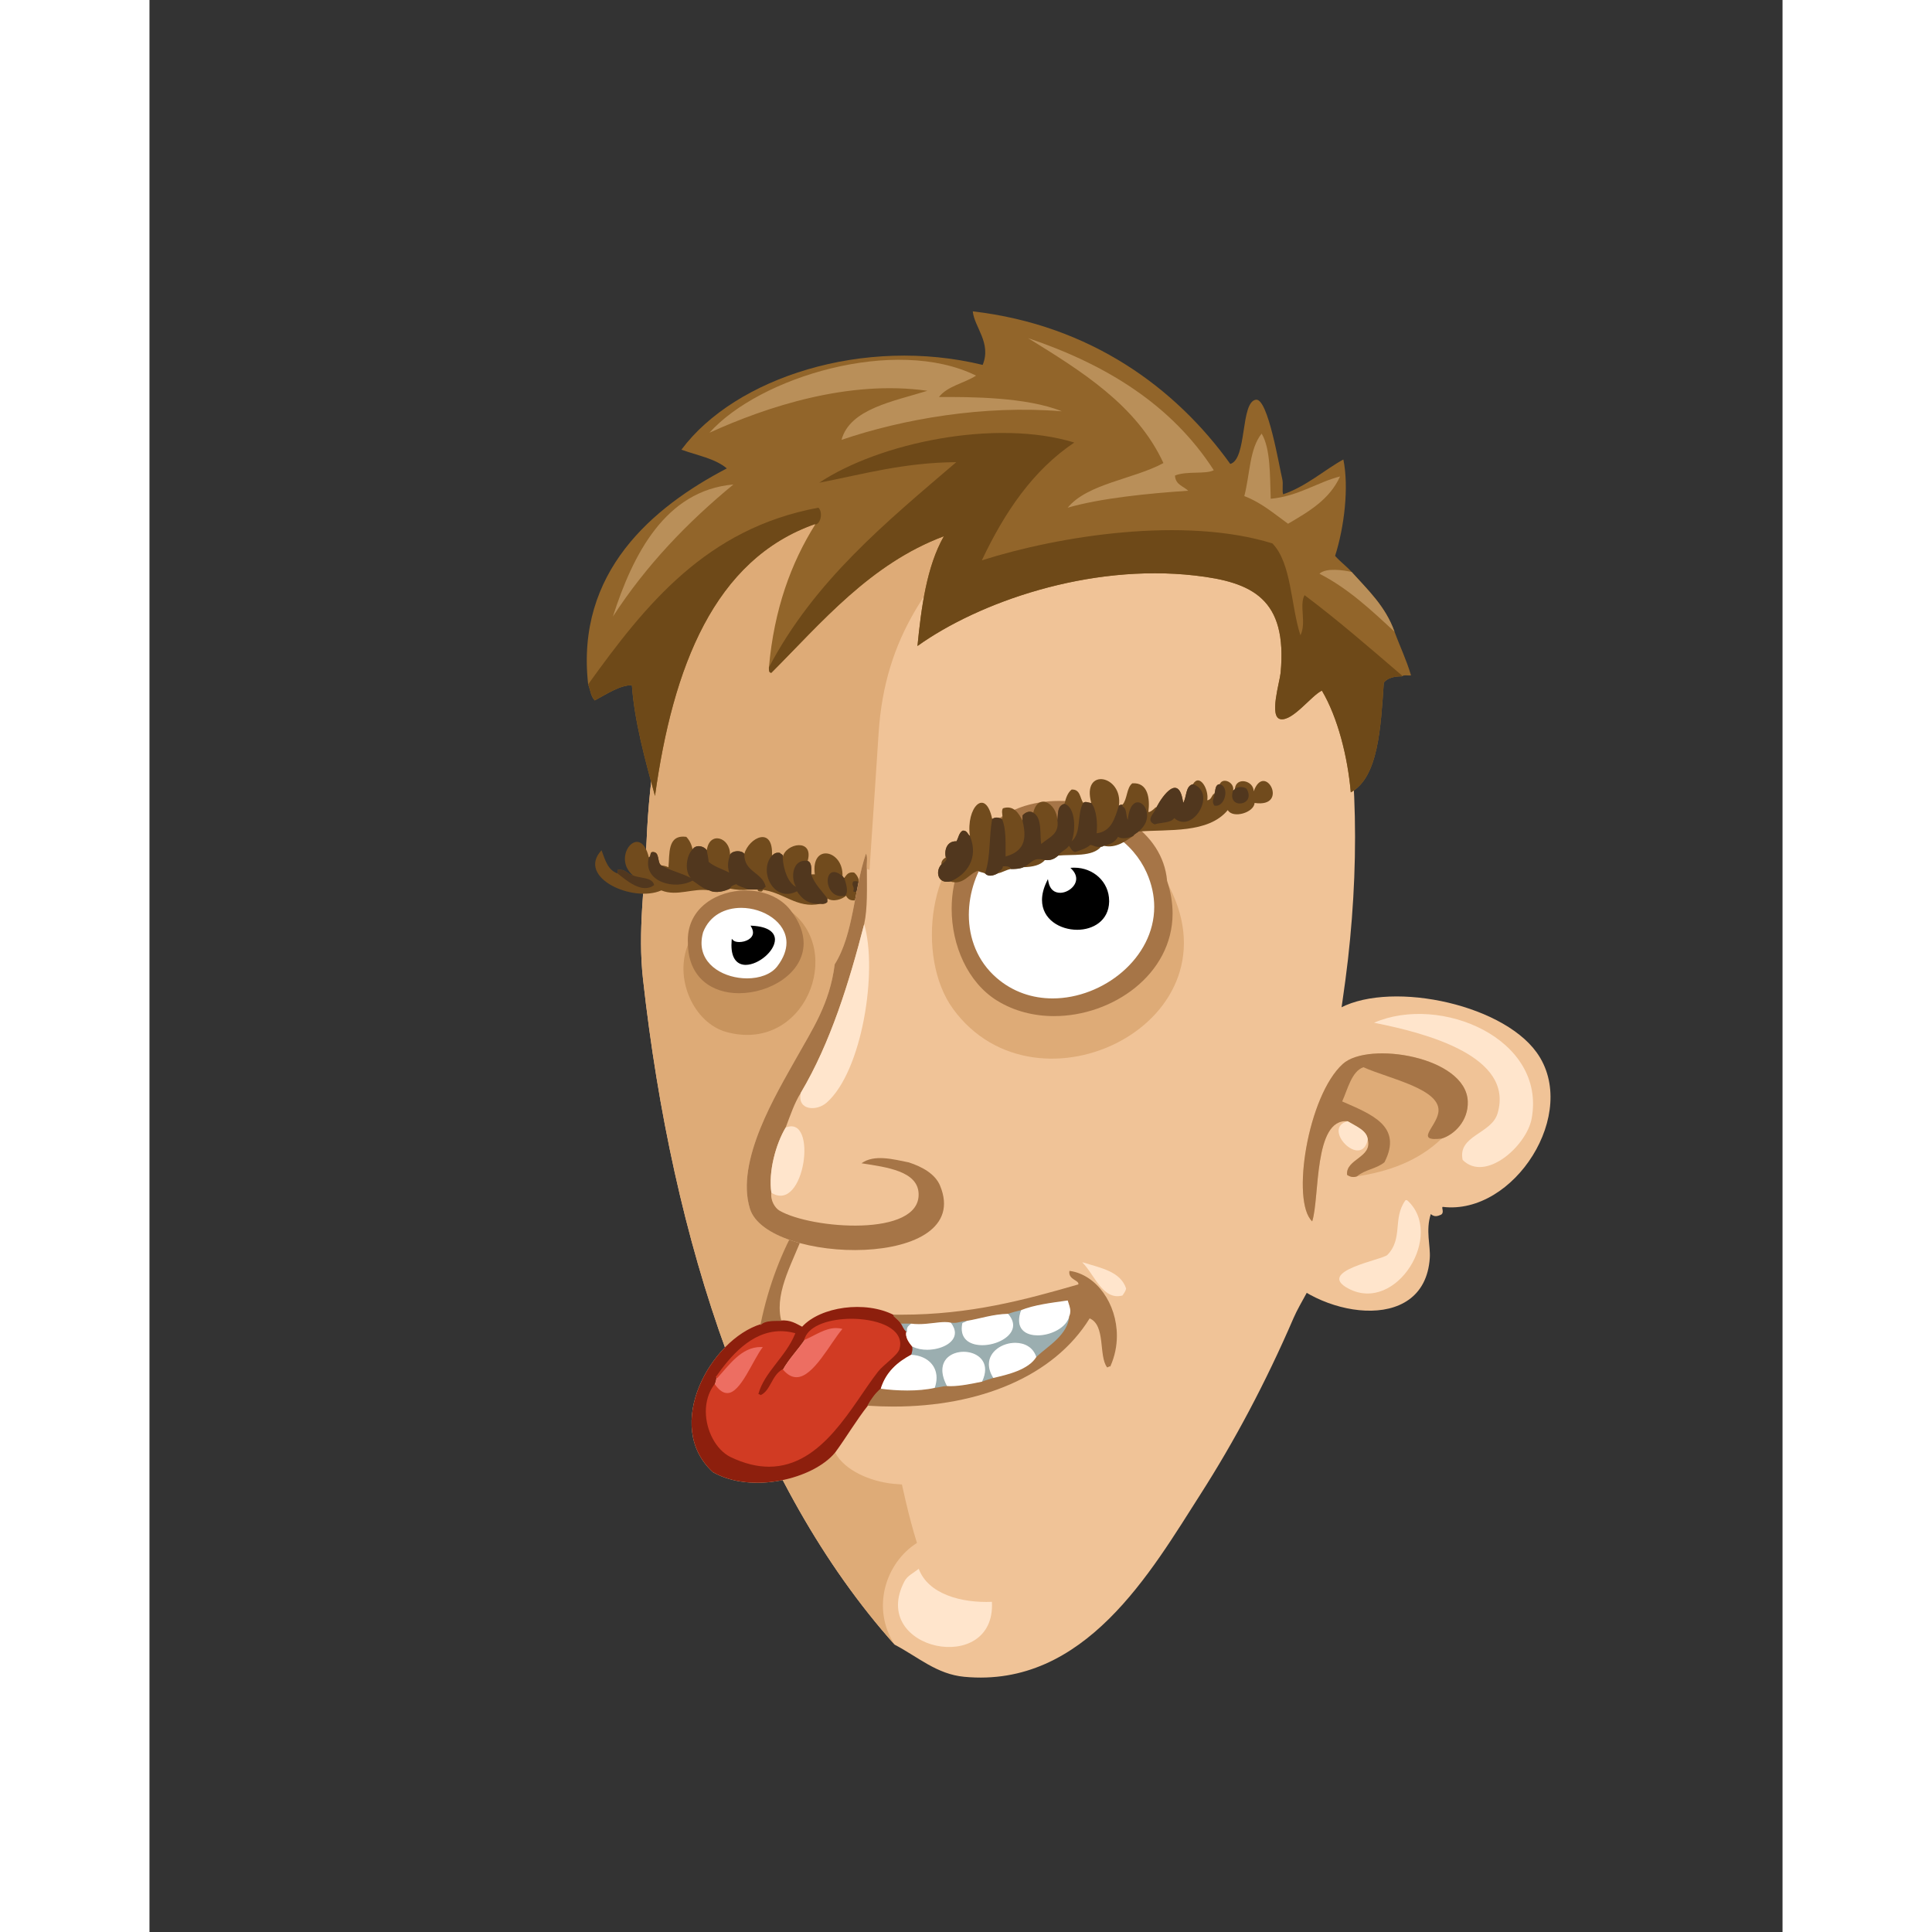 <svg xmlns="http://www.w3.org/2000/svg" width="433px" height="433px" viewBox="0 0 439.20 519.60"><rect x="0" y="0" width="439.20" height="519.60" fill="#333333" stroke="none"/><g transform="translate(24 24)"><g id="head"><g fill="" id="head" transform="translate(96, 89)"><g id="m04" transform="translate(12, 1)">                    <path d="M87.128,336.966 C119.566,340.039 137.344,308.695 150.729,287.766 C159.727,273.696 168.116,258.035 175.689,240.486 C177.559,236.153 180.952,231.597 181.929,227.287 C184.42,216.301 183.894,202.914 184.569,191.047 C185.531,174.133 188.668,158.657 190.329,144.006 C193.652,114.713 192.832,84.998 186.249,58.82 C178.43,27.723 157.642,10.028 126.969,2.909 C87.387,-6.011 54.737,8.43 35.289,26.665 C12.739,47.809 3.26,74.829 1.689,112.33 C1.195,124.123 -0.694,136.47 0.729,149.285 C8.64,220.539 30.009,285.294 68.41,328.326 C74.748,331.64 79.699,336.262 87.128,336.966 Z" id="Shape" fill="#F0C397"/>                    <path d="M126.968,2.909 C113.379,6.246 101.761,16.509 92.889,26.184 C78.375,42.015 65.761,56.556 64.089,83.295 C61.683,121.759 58.074,158.558 60.729,206.164 C61.736,224.219 59.877,240.905 63.609,254.644 C67.306,268.257 69.973,286.82 74.41,300.964 C66.022,306.256 62.01,318.484 68.41,328.323 C30.01,285.292 8.64,220.537 0.729,149.282 C-0.694,136.468 1.195,124.12 1.689,112.327 C3.259,74.826 12.739,47.806 35.289,26.662 C54.735,8.431 87.386,-6.011 126.968,2.909 Z" id="Shape" fill="#DEAB77"/>                    <path d="M74.889,307.926 C77.433,314.762 86.379,317.142 94.569,316.806 C95.677,336.964 61.312,329.888 71.048,311.286 C71.836,309.781 73.359,309.136 74.889,307.926 Z" id="Shape" fill="#FFE5CC"/>                </g>                </g></g><g id="ears"><g fill="" id="ears" transform="translate(272, 238)"><g id="m01" transform="translate(4, 5)">                    <path d="M73.048,16.013 C63.28,2.513 32.162,-3.518 19.046,4.768 C11.36,9.622 5.39,24.384 3.625,36.262 C1.726,49.04 -3.273,63.184 3.32,73.981 C13.232,86.952 42.893,92.55 44.332,71.358 C44.561,67.992 43.168,63.965 44.603,59.52 C45.616,60.393 46.448,60.066 47.333,59.7 C48.351,59.11 47.382,57.78 47.809,57.581 C66.981,59.928 84.78,32.229 73.048,16.013 Z" id="Shape" fill="#F0C397"/>                    <path d="M20.95,19.132 C11.487,27.681 6.997,56.169 12.706,61.476 C14.76,55.236 13.023,33.666 22.237,34.551 C24.543,35.945 27.445,37.048 27.651,39.464 C28.977,44.338 21.672,44.692 22.09,48.971 C22.96,49.582 23.869,49.695 24.743,49.378 C33.354,48.066 41.233,45.25 47.54,39.209 C50.923,38.17 54.759,34.431 54.547,29.185 C54.063,17.178 27.809,12.937 20.95,19.132 Z" id="Shape" fill="#DEAB77"/>                    <path d="M22.237,34.551 C13.023,33.666 14.759,55.236 12.706,61.476 C6.997,56.169 11.487,27.681 20.95,19.132 C27.808,12.937 54.063,17.178 54.548,29.185 C54.76,34.431 50.924,38.17 47.541,39.209 C40.178,40.084 45.93,36.242 46.623,32.292 C47.744,25.901 33.392,23.141 26.482,20.022 C23.303,21.111 22.212,26.078 20.772,29.224 C28.646,32.685 37.136,35.846 32.144,45.58 C29.945,47.394 26.922,47.52 24.744,49.377 C23.87,49.693 22.961,49.581 22.091,48.97 C21.673,44.691 28.978,44.337 27.652,39.463 C27.445,37.048 24.543,35.944 22.237,34.551 Z" id="Shape" fill="#A67547"/>                    <g id="Group" transform="translate(19, 5)" fill="#FFE5CC">                        <path d="M34.174,39.958 C32.755,33.368 41.921,32.983 43.56,27.453 C48.118,12.08 24.43,5.839 10.335,3.058 C28.217,-4.7 56.689,7.336 52.731,28.836 C51.383,36.152 40.294,46.099 34.174,39.958 Z" id="Shape"/>                        <path d="M3.237,29.551 C5.543,30.945 8.445,32.048 8.651,34.464 C6.989,42.608 -3.959,31.427 3.237,29.551 Z" id="Shape"/>                        <path d="M18.732,50.884 C18.815,50.664 19.071,50.804 19.264,50.814 C29.442,59.959 16.402,81.391 3.466,74.562 C-5.491,69.835 12.669,66.833 13.955,65.484 C18.202,61.028 15.302,55.767 18.732,50.884 Z" id="Shape"/>                    </g>                </g>            </g></g><g id="mouth"><g fill="" id="mouth" transform="translate(97, 271)"><g id="m19" transform="translate(24, 25)">                    <path d="M116.69,28.413 C117.044,27.807 117.538,27.341 117.649,26.493 C116.088,21.894 110.797,21.024 106.129,19.533 C105.727,19.135 105.938,18.124 105.889,17.373 C81.647,13.712 63.685,-0.195 34.369,0.573 C32.62,2.984 30.988,5.511 29.808,8.493 C25.22,16.546 21.637,25.601 19.488,36.093 C5.927,40.219 -7.027,63.488 6.529,75.934 C16.94,81.847 33.531,77.802 39.409,70.654 C41.937,75.521 49.023,78.459 55.009,79.053 C80.317,81.571 106.729,66.766 112.61,47.614 C112.917,47.6 112.942,47.306 113.329,47.374 C113.552,47.792 113.321,48.662 114.05,48.574 C117.905,45.379 119.777,35.192 116.931,28.414 C116.851,28.413 116.771,28.413 116.69,28.413 Z" id="Shape" fill="#F0C397"/>                    <path d="M102.53,33.934 C101.137,40.309 85.573,42.352 89.329,32.253 C92.977,30.781 97.565,30.249 102.05,29.613 C102.401,30.947 103.183,32.286 102.53,33.934 Z" id="Shape" fill="#FFFFFF"/>                    <path d="M55.25,33.693 L55.25,33.933 C55.919,34.543 56.62,35.122 57.17,35.853 C57.657,36.566 57.913,37.51 58.61,38.013 C58.068,39.646 59.432,41.312 60.29,42.332 C60.395,43.157 60.195,43.678 60.05,44.252 C56.171,46.293 52.999,49.041 51.65,53.612 C50.291,54.811 49.199,56.28 48.291,57.932 C45.104,61.945 42.457,66.498 39.411,70.652 C33.533,77.8 16.942,81.845 6.531,75.932 C-7.025,63.486 5.929,40.217 19.49,36.091 C20.586,35.106 22.671,35.112 24.771,35.131 C27.431,34.95 28.891,35.971 30.531,36.812 C35.447,31.43 47.499,29.678 55.25,33.693 Z M31.489,39.934 C29.534,42.939 27.004,45.368 25.25,48.574 C22.479,50.123 22.329,54.294 19.25,55.534 C19.224,55.081 18.456,55.367 18.53,54.814 C20.218,48.819 25.908,44.754 28.37,38.734 C18.563,36.216 11.799,44.381 7.489,50.494 C7.469,51.353 7.116,51.881 7.01,52.654 C2.518,58.845 5.704,68.782 11.33,71.614 C32.393,81.764 42.243,59.704 50.69,48.814 C52.189,46.88 55.987,44.327 56.45,42.814 C59.284,33.542 34.323,32.275 31.489,39.934 Z" id="Shape" fill="#8D1F0D"/>                    <path d="M85.97,33.213 C93.111,41.261 71.259,46.665 73.489,35.854 C73.774,35.498 74.396,35.48 74.69,35.133 C78.477,34.521 81.672,33.316 85.97,33.213 Z" id="Shape" fill="#FFFFFF"/>                    <path d="M70.61,35.613 C75.114,41.525 65.101,44.75 60.29,42.333 C59.433,41.312 58.068,39.646 58.61,38.014 C58.456,36.74 59.213,36.376 59.809,35.854 C63.907,36.445 67.967,34.935 70.61,35.613 Z" id="Shape" fill="#FFFFFF"/>                    <path d="M25.25,48.573 C27.004,45.367 29.534,42.938 31.489,39.933 C34.372,38.734 37.938,35.933 41.809,37.292 C37.809,41.511 31.595,55.955 25.25,48.573 Z" id="Shape" fill="#ED6E62"/>                    <path d="M7.009,52.653 C7.115,51.88 7.469,51.352 7.488,50.493 C10.792,46.927 14.424,41.362 20.449,42.093 C17.03,45.801 12.776,60.455 7.009,52.653 Z" id="Shape" fill="#ED6E62"/>                    <path d="M69.41,52.894 C62.736,40.382 84.388,40.581 79.01,51.694 C76.153,52.289 72.286,53.111 69.41,52.894 Z" id="Shape" fill="#FFFFFF"/>                    <path d="M60.049,44.253 C64.721,44.523 68.172,48.093 66.289,53.373 C61.875,54.358 56.332,54.23 51.648,53.613 C52.999,49.042 56.17,46.294 60.049,44.253 Z" id="Shape" fill="#FFFFFF"/>                    <path d="M93.649,44.974 C91.51,48.529 85.874,49.818 81.889,50.734 C76.262,41.895 91.222,37.153 93.649,44.974 Z" id="Shape" fill="#FFFFFF"/>                    <path d="M43.787,34.678 C38.201,34.694 32.607,36.286 31.253,39.847 L31.055,40.381 L31.585,40.165 C33.963,39.162 36.731,37.169 39.662,37.176 C40.221,37.176 40.787,37.248 41.364,37.413 C38.144,41.104 33.544,50.464 28.982,50.388 C27.841,50.386 26.666,49.835 25.438,48.41 L25.304,48.254 L25.126,48.353 C22.291,50.001 22.073,53.97 19.376,55.208 C19.244,55.053 19.042,54.997 18.942,54.975 C18.74,54.901 18.776,54.933 18.772,54.885 C18.772,54.882 18.772,54.87 18.776,54.85 C20.408,48.996 26.089,44.931 28.598,38.827 L28.706,38.564 L28.43,38.492 C27.158,38.161 25.934,38.013 24.763,38.013 C16.713,38.025 11.051,45.013 7.283,50.35 L7.671,50.663 C10.791,47.273 14.16,42.258 19.381,42.276 C19.569,42.276 19.759,42.283 19.951,42.297 C17.267,45.701 14,54.766 10.367,54.657 C9.42,54.659 8.371,54.074 7.208,52.505 L7.005,52.233 L6.807,52.507 C5.286,54.595 4.629,57.098 4.629,59.606 C4.636,64.709 7.33,69.871 11.215,71.836 C15.018,73.668 18.471,74.465 21.625,74.465 C36.094,74.433 43.971,57.847 50.887,48.967 C52.341,47.062 56.125,44.584 56.688,42.885 C56.845,42.364 56.921,41.866 56.918,41.392 C56.849,36.823 50.226,34.696 43.787,34.678 Z" id="Shape" fill="#D13B23"/>                    <path d="M59.89,35.945 L60.139,35.729 L59.809,35.729 C58.93,35.726 58.047,35.726 57.169,35.729 L56.932,35.729 L57.066,35.922 C57.541,36.607 57.792,37.57 58.537,38.112 L58.776,38.287 L58.732,37.994 C58.716,37.886 58.714,37.784 58.711,37.69 C58.714,36.741 59.323,36.443 59.89,35.945 Z" id="Shape" fill="#9BAEB0"/>                    <path d="M93.878,39.143 C91.132,39.131 88.87,37.941 88.868,35.089 C88.868,34.295 89.044,33.366 89.446,32.296 L89.524,32.08 L89.301,32.132 C88.119,32.394 86.985,32.706 85.924,33.095 L85.752,33.158 L85.873,33.298 C86.869,34.416 87.279,35.473 87.279,36.429 C87.269,39.519 82.862,41.78 78.983,41.783 C76.006,41.772 73.455,40.491 73.45,37.325 C73.45,36.881 73.501,36.401 73.609,35.878 C73.804,35.627 74.424,35.608 74.784,35.213 L74.967,34.997 L74.683,35.009 C73.404,35.065 72.589,35.537 71.329,35.535 C71.109,35.535 70.876,35.52 70.625,35.488 L70.334,35.454 L70.51,35.689 C71.29,36.713 71.619,37.647 71.619,38.469 C71.612,41.24 67.798,43.01 64.154,43.013 C62.764,43.015 61.417,42.758 60.343,42.221 L60.14,42.118 L60.162,42.346 C60.181,42.501 60.19,42.645 60.19,42.782 C60.19,43.34 60.044,43.752 59.926,44.222 L59.889,44.368 L60.039,44.378 C63.774,44.598 66.684,46.928 66.684,50.553 C66.684,51.407 66.524,52.338 66.17,53.332 L66.105,53.515 L66.299,53.498 C67.408,53.385 68.282,53.062 69.412,53.019 L69.611,53.01 L69.516,52.834 C68.615,51.147 68.238,49.702 68.238,48.491 C68.245,45.17 71.075,43.559 73.967,43.553 C76.876,43.558 79.741,45.196 79.745,48.362 C79.748,49.309 79.491,50.402 78.893,51.639 L78.745,51.945 L79.056,51.808 C79.931,51.423 80.973,51.19 81.928,50.852 L82.075,50.798 L81.99,50.666 C81.119,49.299 80.751,48.042 80.751,46.918 C80.758,43.412 84.378,41.14 87.838,41.14 C90.328,41.142 92.686,42.307 93.526,45.01 L93.583,45.2 L93.731,45.065 C97.085,41.978 102.149,39.224 102.651,33.946 L102.405,33.906 C101.735,37.03 97.456,39.146 93.878,39.143 Z" id="Shape" fill="#9BAEB0"/>                    <path d="M106.13,19.533 C110.798,21.024 116.089,21.894 117.65,26.493 C117.539,27.341 117.045,27.806 116.691,28.413 C111.355,29.868 109.056,22.591 105.89,19.533 L106.13,19.533 Z" id="Shape" fill="#FFE5CC"/>                    <path d="M102.548,21.81 L102.425,21.791 L102.405,21.911 C102.385,22.027 102.376,22.141 102.376,22.253 C102.421,24.152 104.917,24.342 104.827,25.321 C104.827,25.357 104.825,25.395 104.819,25.435 C90.376,29.594 75.774,33.58 57.188,33.58 C56.548,33.58 55.901,33.577 55.25,33.568 L55.124,33.565 L55.124,33.693 L55.124,33.932 L55.124,33.988 L55.164,34.025 C55.836,34.637 56.532,35.213 57.067,35.926 L57.104,35.977 L57.169,35.977 L59.809,35.977 C60.493,36.077 61.196,36.114 61.889,36.114 C64.492,36.114 66.97,35.555 68.951,35.557 C69.543,35.555 70.088,35.606 70.58,35.731 C70.853,35.766 71.1,35.783 71.329,35.783 C72.66,35.78 73.485,35.304 74.694,35.257 C78.511,34.64 81.698,33.439 85.972,33.336 C87.06,32.946 88.183,32.638 89.357,32.374 C92.97,30.917 97.507,30.381 101.959,29.752 C102.221,30.693 102.656,31.617 102.656,32.626 C102.656,33.027 102.588,33.442 102.414,33.888 C101.935,39.033 96.969,41.765 93.564,44.881 C91.455,48.395 85.847,49.701 81.86,50.61 C80.912,50.947 79.863,51.181 78.959,51.578 C76.445,52.095 73.119,52.803 70.413,52.803 C70.069,52.803 69.738,52.793 69.418,52.771 C68.23,52.819 67.347,53.141 66.277,53.249 C63.986,53.759 61.409,53.97 58.802,53.97 C56.371,53.97 53.917,53.787 51.663,53.491 L51.607,53.484 L51.565,53.521 C50.192,54.731 49.093,56.213 48.176,57.876 L48.083,58.045 L48.278,58.059 C50.567,58.21 52.836,58.287 55.076,58.288 C78.146,58.286 98.193,50.227 107.857,34.57 C112.207,36.431 110.232,44.577 112.507,47.689 L112.546,47.74 L112.614,47.738 C112.979,47.694 113.018,47.465 113.216,47.487 C113.241,47.487 113.267,47.49 113.302,47.497 L113.398,47.516 L113.443,47.425 C114.638,44.746 115.179,41.961 115.179,39.255 C115.181,30.652 109.726,22.835 102.548,21.81 Z" id="Shape" fill="#A67547"/>                    <path d="M30.894,7.942 C30.475,7.945 30.037,8.133 29.726,8.397 C25.104,16.495 21.517,25.563 19.366,36.067 L19.288,36.441 L19.572,36.184 C20.467,35.366 22.153,35.246 23.965,35.25 C24.23,35.25 24.498,35.253 24.767,35.255 L24.93,35.257 L24.891,35.101 C24.609,33.97 24.487,32.829 24.487,31.677 C24.483,24.056 29.943,15.995 31.848,8.762 C31.73,8.166 31.312,7.934 30.894,7.942 Z" id="Shape" fill="#A67547"/>                </g>                </g></g><g id="eyes"><g fill="" id="eyes" transform="translate(97, 179)"><g id="m12" transform="translate(22, 12)">                    <path d="M130.448,21.981 C128.692,1.727 96.619,-6.415 82.694,7.821 C66.519,13.744 62.991,42.413 73.094,56.301 C95.715,87.403 151.782,59.619 130.448,21.981 Z" id="Shape" fill="#DEAB77"/>                    <path d="M29.173,29.901 C21.799,20.499 1.372,24.244 2.054,38.541 C-2.17,48.027 3.378,60.125 12.133,62.541 C33.198,68.353 44.138,40.683 29.173,29.901 Z" id="Shape" fill="#C8945E"/>                    <path d="M98.528,5.181 C78.893,7.104 69.455,34.917 84.613,48.141 C102.885,64.085 136.072,43.487 125.407,19.581 C121.481,10.779 111.57,3.904 98.528,5.181 Z" id="Shape" fill="#FFFFFF"/>                    <path d="M5.654,35.661 C2.151,48.093 20.869,51.826 26.054,45.021 C36.587,31.197 10.949,21.955 5.654,35.661 Z" id="Shape" fill="#FFFFFF"/>                    <path d="M115.098,27.507 C115.098,27.425 115.096,27.355 115.096,27.286 C115.088,22.135 110.825,18.366 105.746,18.358 C105.576,18.358 105.405,18.363 105.233,18.371 L104.687,18.402 L105.068,18.795 C105.911,19.671 106.235,20.537 106.238,21.331 C106.233,23.37 103.968,25.111 101.907,25.116 C100.475,25.098 99.193,24.337 98.772,22.177 L98.629,21.43 L98.302,22.113 C97.429,23.928 97.042,25.581 97.042,27.051 C97.05,32.273 101.876,35.05 106.481,35.06 L106.52,35.06 C110.773,35.059 114.981,32.629 115.098,27.507 Z" id="Shape" fill="#000000"/>                    <path d="M17.364,44.5 L17.374,44.5 C20.809,44.459 25.169,40.834 25.22,37.709 C25.22,35.767 23.446,34.211 19.109,33.97 L18.656,33.942 L18.875,34.339 C19.188,34.905 19.315,35.396 19.315,35.818 C19.31,37.441 17.297,38.354 15.619,38.357 C14.885,38.362 14.258,38.171 13.994,37.887 L13.609,37.487 L13.566,38.038 C13.531,38.443 13.518,38.828 13.518,39.188 C13.518,41.075 13.925,42.401 14.627,43.264 C15.326,44.13 16.313,44.5 17.364,44.5 Z" id="Shape" fill="#000000"/>                    <path d="M17.312,24.481 C9.66,24.494 1.791,29.122 1.783,37.847 C1.786,38.078 1.794,38.315 1.804,38.552 C1.849,48.115 8.468,52.118 15.506,52.119 L15.572,52.119 C23.866,52.114 32.906,46.745 32.931,38.701 C32.931,35.956 31.863,32.927 29.37,29.747 C26.568,26.179 21.958,24.481 17.312,24.481 Z M28.315,38.544 C28.315,40.453 27.592,42.586 25.855,44.869 C24.204,47.042 21.056,48.13 17.705,48.127 C11.81,48.122 5.479,44.801 5.468,38.627 C5.468,37.726 5.604,36.759 5.893,35.729 C7.684,31.108 11.841,29.169 16.142,29.162 C22.176,29.172 28.302,33.033 28.315,38.544 Z" id="Shape" fill="#A67547"/>                    <path d="M84.961,54.113 C89.588,56.971 94.919,58.279 100.284,58.276 C116.01,58.276 132.147,47.075 132.16,30.66 C132.16,27.875 131.694,24.946 130.684,21.902 C129.515,8.514 115.242,0.404 101.621,0.404 C94.439,0.404 87.408,2.66 82.538,7.622 C75.839,12.736 72.742,21.051 72.742,29.403 C72.745,39.271 77.058,49.229 84.961,54.113 Z M77.363,31.047 C77.363,19.011 85.803,6.671 98.55,5.43 C99.596,5.326 100.623,5.277 101.625,5.277 C113.034,5.277 121.606,11.68 125.18,19.683 C126.588,22.844 127.222,25.943 127.222,28.901 C127.222,35.779 123.794,41.928 118.658,46.368 C113.521,50.806 106.68,53.519 99.901,53.519 C94.536,53.516 89.214,51.825 84.778,47.953 C79.641,43.474 77.363,37.313 77.363,31.047 Z" id="Shape" fill="#A67547"/>                </g>                </g></g><g id="eyebrow"><g fill="" id="eyebrow" transform="translate(93, 169)"><g id="m01" transform="translate(2, 16)">                    <g id="m2_6_" transform="translate(0, 16)">                        <path d="M46.381,13.749 C46.38,13.75 46.379,13.75 46.378,13.752 C46.379,13.75 46.38,13.75 46.381,13.749 Z" id="Shape" fill="#000000"/>                        <path d="M46.739,13.508 C46.629,13.551 46.54,13.615 46.458,13.686 C46.541,13.615 46.629,13.551 46.739,13.508 Z" id="Shape" fill="#000000"/>                        <path d="M45.473,14.271 C45.333,14.258 45.201,14.237 45.059,14.229" id="Shape" stroke="#714B1D" fill="#000000" stroke-linecap="round" stroke-linejoin="round"/>                        <path d="M70.499,9.668 C68.872,9.401 68.472,10.361 67.859,11.108 C67.542,11.105 67.639,10.687 67.379,10.629 C67.678,3.609 58.824,1.608 59.94,10.149 L58.98,10.149 C59.027,8.582 59.132,6.956 58.019,6.549 C59.748,0.356 52.032,1.742 51.299,5.588 C51.553,4.694 50.794,4.814 50.579,4.389 C49.393,4.163 48.951,4.681 48.419,5.109 C48.815,-2.964 42.267,0.206 40.98,4.63 C40.192,3.567 37.709,3.743 37.139,4.869 C37.188,0.12 31.56,-1.534 30.9,3.669 C30.082,2.495 27.967,2.042 27.059,3.43 C26.783,2.027 26.198,0.932 25.379,0.07 C20.196,-0.636 20.932,4.759 20.579,8.23 C20.016,7.994 19.399,7.809 18.659,7.75 C17.418,6.991 18.392,4.018 16.259,4.15 C15.53,4.22 15.928,5.42 15.299,5.589 C13.031,-4.05 5.127,5.367 10.98,10.39 C9.422,10.107 9.064,8.625 6.9,8.95 L6.9,9.91 C4.263,9.026 3.528,6.242 2.58,3.67 C-4.238,10.938 10.933,17.868 18.66,14.471 C22.88,16.184 27.248,13.746 31.62,14.471 C33.308,15.348 35.655,14.678 37.14,13.991 C38.693,14.295 40.488,14.469 41.941,14.231 L45.06,14.231 C45.202,14.239 45.334,14.26 45.474,14.273 C45.334,14.26 45.202,14.239 45.06,14.231 C45.222,14.268 45.354,14.277 45.474,14.273 C51.413,14.805 55.098,19.485 61.38,18.071 C62.296,18.187 62.912,18.003 63.3,17.591 L63.3,16.632 C64.91,17.695 67.297,16.842 68.34,15.911 C68.794,16.737 69.46,17.351 70.981,17.111 C72.576,15.135 72.424,11.133 70.499,9.668 Z M46.458,13.686 C46.54,13.616 46.629,13.551 46.739,13.508 C46.629,13.551 46.541,13.615 46.458,13.686 Z M46.378,13.752 C46.379,13.75 46.38,13.75 46.381,13.749 C46.38,13.75 46.379,13.75 46.378,13.752 Z" id="Shape" fill="#714B1D"/>                        <path d="M30.899,3.668 C31.009,4.758 31.331,5.637 31.378,6.789 C32.877,8.09 35.055,8.712 36.899,9.668 C36.324,7.544 36.663,6.542 37.138,4.868 C37.708,3.742 40.191,3.566 40.979,4.629 C40.871,9.616 45.848,9.519 46.739,13.508 C46.162,13.733 46.103,14.473 45.058,14.229 L41.939,14.229 C40.984,13.664 39.619,13.508 38.819,12.79 C38.126,13.057 37.345,13.235 37.138,13.989 C35.654,14.677 33.307,15.346 31.618,14.469 C29.7,13.987 28.524,12.762 27.057,11.828 C22.38,14.476 13.606,12.238 15.297,5.588 C15.926,5.418 15.527,4.219 16.257,4.149 C18.391,4.016 17.416,6.99 18.657,7.749 C21.029,9.138 24.111,9.815 26.577,11.109 C24.847,9.325 25.379,5.051 27.056,3.429 C27.967,2.041 30.081,2.494 30.899,3.668 Z" id="Shape" fill="#51371E"/>                        <path d="M51.299,5.588 C51.488,9.08 52.895,12.631 54.9,13.508 C53.409,11.254 53.804,5.887 58.019,6.549 C59.132,6.955 59.027,8.581 58.98,10.149 C59.886,12.842 61.816,14.513 63.299,16.629 L63.299,17.588 C62.911,18 62.295,18.185 61.379,18.068 C58.025,18.222 56.42,16.627 55.139,14.709 C48.846,17.93 44.722,9.212 48.419,5.108 C48.951,4.68 49.394,4.163 50.579,4.388 C50.794,4.813 51.553,4.694 51.299,5.588 Z" id="Shape" fill="#51371E"/>                        <path d="M10.979,10.389 C12.856,11.311 16.176,10.79 16.739,13.029 C13.452,15.547 9.077,11.62 6.899,9.909 L6.899,8.949 C9.063,8.624 9.422,10.105 10.979,10.389 Z" id="Shape" fill="#51371E"/>                        <path d="M67.379,10.629 C67.64,10.688 67.542,11.106 67.859,11.108 C68.208,12.364 69.158,14.744 68.098,15.908 C61.966,17.248 61.982,6.064 67.379,10.629 Z" id="Shape" fill="#51371E"/>                        <path d="M70.259,14.709 C70.82,13.477 69.648,13.25 70.259,12.068 C73.184,11.272 71.712,15.762 70.259,14.709 Z" id="Shape" fill="#51371E"/>                    </g>                    <g id="m1_6_" transform="translate(93, 0)">                        <path d="M84.965,3.828 C84.999,0.906 80.256,-0.164 79.925,3.108 C79.874,3.378 79.658,3.482 79.446,3.587 C79.868,1.425 76.646,-0.068 75.845,1.907 C74.557,1.978 74.75,3.532 74.406,4.548 L74.166,4.548 C73.637,5.139 73.497,6.118 72.486,6.228 C72.978,3.257 70.398,-1.131 68.646,1.908 C66.549,2.373 67.011,5.394 66.005,6.948 C64.931,-1.167 60.544,4.839 58.805,8.148 L58.566,8.148 C58.163,8.635 56.977,9.586 56.646,9.348 C57.117,5.76 56.539,1.35 52.326,1.667 C50.741,2.882 51.013,5.956 49.685,7.428 C49.267,7.409 48.939,7.482 48.725,7.667 C49.872,-0.521 38.649,-2.778 41.286,6.947 C40.539,6.945 39.722,6.38 39.126,6.947 C38.219,5.615 38.373,3.219 36.006,3.347 C34.943,4.203 34.45,5.631 34.086,7.187 C31.964,7.694 32.453,10.217 32.166,11.506 C31.963,7.045 26.942,4.111 25.686,9.586 C24.587,8.852 23.319,9.69 22.806,10.307 L22.806,11.746 C21.894,9.886 20.482,7.424 17.527,8.387 C16.957,9.362 17.7,10.448 17.287,11.267 C16.372,10.846 15.525,10.656 14.647,11.267 C12.822,2.59 7.566,8.264 8.647,15.827 C8.01,15.343 7.917,14.317 6.726,14.388 C5.732,14.913 5.587,16.288 5.046,17.268 C2.552,17.146 1.703,19.499 2.166,21.587 C1.54,22.001 0.949,22.451 0.966,23.507 C-0.662,25.243 -0.096,28.778 3.366,28.068 C6.953,29.173 8.326,25.989 10.805,25.188 C11.274,25.599 12.149,25.605 12.725,25.908 C13.632,26.892 15.002,26.488 16.085,25.908 C17.421,25.644 18.327,24.95 19.685,24.709 C20.992,24.734 22.175,24.639 23.045,24.229 C25.533,24.158 27.649,23.713 28.805,22.309 C30.577,22.481 31.551,21.854 32.406,21.109 C35.981,20.726 41.622,21.531 43.926,18.71 C44.257,18.72 44.453,18.597 44.647,18.47 C47.961,19.223 50.56,17.184 52.567,15.829 C52.896,15.278 53.555,15.058 54.006,14.63 C62.069,13.994 72.737,15.237 78.006,8.869 C79.341,11.233 85.069,9.564 85.206,6.949 C94.741,8.352 87.954,-4.402 84.965,3.828 Z" id="Shape" fill="#714B1D"/>                        <g id="Group" transform="translate(0, 1)" fill="#51371E">                            <path d="M75.845,0.908 C78.586,1.562 77.301,7.251 74.406,6.668 C73.556,5.547 74.308,4.594 74.406,3.549 C74.75,2.533 74.557,0.979 75.845,0.908 Z" id="Shape"/>                            <path d="M79.445,2.588 C79.658,2.483 79.874,2.378 79.924,2.109 C80.757,1.523 82.212,1.523 83.044,2.109 C85.83,6.754 77.636,7.887 79.445,2.588 Z" id="Shape"/>                            <path d="M58.805,7.148 C60.544,3.838 64.931,-2.167 66.005,5.948 C67.011,4.394 66.549,1.373 68.646,0.908 C75.209,3.097 68.679,14.441 63.606,10.028 C62.653,11.396 60.069,11.132 58.326,11.709 C55.69,10.543 58.39,8.715 58.805,7.148 Z" id="Shape"/>                            <path d="M54.005,13.629 C53.554,14.057 52.895,14.277 52.566,14.828 C51.39,15.381 49.618,15.767 48.486,15.068 C47.732,16.394 46.423,17.166 44.646,17.468 C44.453,17.595 44.256,17.718 43.925,17.708 C42.549,17.964 42.02,17.373 41.045,17.228 C39.997,18.18 38.451,18.634 36.965,19.148 C36.024,18.97 35.81,18.063 35.285,17.468 C34.549,18.572 33.117,18.98 32.405,20.108 C31.551,20.853 30.577,21.48 28.804,21.308 C25.484,20.386 25.363,22.208 23.044,23.228 C22.174,23.638 20.99,23.734 19.684,23.708 C19.425,23.007 18.541,22.931 17.525,22.987 C17.459,24.041 16.432,24.135 16.085,24.907 C15.002,25.487 13.632,25.891 12.725,24.907 C14.279,20.341 13.721,15.242 14.646,10.267 C15.524,9.656 16.371,9.846 17.286,10.267 C18.421,12.812 18.224,16.69 18.246,20.347 C23.019,19.004 24.121,16.057 22.806,10.746 L22.806,9.307 C23.319,8.69 24.587,7.852 25.686,8.586 C28.219,9.886 27.372,14.902 27.846,16.986 C29.873,15.17 32.821,14.408 32.166,10.506 C32.453,9.217 31.964,6.693 34.086,6.187 C37.132,7.086 37.134,13.414 36.006,16.267 C38.732,13.993 37.374,8.93 39.126,5.947 C39.722,5.38 40.539,5.945 41.286,5.947 C42.704,7.613 43.032,11.501 42.725,14.107 C46.738,13.639 47.625,10.047 48.725,6.667 C48.939,6.481 49.267,6.409 49.685,6.428 L49.685,6.907 C50.929,7.345 50.536,9.418 51.125,10.507 C52.022,0.559 60.225,8.637 54.005,13.629 Z" id="Shape"/>                            <path d="M3.365,27.068 C-0.097,27.779 -0.663,24.244 0.965,22.507 C1.529,21.951 2.418,21.721 2.405,20.587 L2.165,20.587 C1.702,18.499 2.551,16.146 5.045,16.268 C5.586,15.289 5.731,13.914 6.725,13.388 C7.915,13.318 8.009,14.343 8.646,14.827 C11.116,20.771 7.77,25.289 3.365,27.068 Z" id="Shape"/>                        </g>                    </g>                </g>            </g></g><g id="nose"><g fill="" id="nose" transform="translate(79, 188)"><g id="m02" transform="translate(57, 17)">                    <path d="M44.217,83.618 C43.292,65.436 38.988,45.892 37.497,26.978 C37.01,20.79 38.208,6.139 32.936,4.659 C32.78,3.375 33.251,1.464 32.696,0.579 C29.407,10.247 29.413,22.219 24.297,30.339 C22.941,41.048 18.234,47.894 13.978,55.538 C8.677,65.059 -2.508,83.24 1.498,96.099 C6.213,111.238 62.039,112.477 52.617,89.859 C51.331,86.771 47.927,84.828 44.217,83.618 Z" id="Shape" fill="#F0C397"/>                    <path d="M32.937,4.659 C32.939,9.86 33.158,15.279 32.217,19.538 C28.179,35.189 23.183,51.444 15.177,64.898 C13.448,67.649 12.328,71.009 11.097,74.258 C8.466,78.665 6.406,86.113 7.257,91.778 C6.946,93.965 8.327,95.943 9.417,96.579 C18,101.583 47.315,103.788 46.856,92.018 C46.622,85.993 38.411,84.924 31.497,83.858 C34.884,81.395 39.986,82.766 44.217,83.618 C47.927,84.828 51.331,86.771 52.616,89.858 C62.038,112.476 6.212,111.237 1.497,96.098 C-2.509,83.24 8.677,65.058 13.977,55.537 C18.233,47.892 22.94,41.047 24.296,30.338 C29.412,22.218 29.406,10.246 32.695,0.578 C33.252,1.464 32.78,3.375 32.937,4.659 Z" id="Shape" fill="#A67547"/>                    <path d="M7.257,91.778 C6.405,86.114 8.466,78.666 11.097,74.258 C19.881,70.632 16.271,97.496 7.257,91.778 Z" id="Shape" fill="#FFE5CC"/>                    <path d="M15.177,64.898 C23.183,51.444 28.179,35.189 32.217,19.538 C35.893,32.184 31.685,59.086 22.137,67.538 C19.409,69.952 14.11,69.667 15.177,64.898 Z" id="Shape" fill="#FFE5CC"/>                </g>                </g></g><g id="hair1"><g fill="" id="hair1" transform=""><g id="m18" transform="translate(93, 59)" fill-rule="nonzero">                    <path d="M217.851,86.898 C215.4,80.028 210.649,75.645 206.308,70.818 C204.924,69.274 203.234,68.063 201.868,66.499 C204.35,58.743 205.616,48.02 204.089,40.579 C199.164,43.257 194.09,47.845 187.884,49.938 C187.574,48.977 187.966,47.1 187.663,45.858 C186.818,42.404 183.822,23.979 180.559,24.499 C176.343,25.169 178.26,40.461 173.679,41.778 C159.037,21.364 136.104,4.413 104.42,0.738 C104.843,5.022 109.507,9.202 107.085,15.138 C75.167,7.362 40.522,18.516 26.064,37.938 C30.263,39.478 35.126,40.299 38.272,42.978 C18.315,53.399 -2.416,70.866 0.979,101.058 C1.684,102.908 1.653,104.172 2.755,105.377 C6.005,103.648 9.615,101.205 12.744,101.297 C13.41,110.729 16.161,120.914 18.959,131.058 C23.742,96.484 34.83,67.456 62.052,57.93 C62.022,57.965 62.006,58.013 62.022,58.098 C55.569,68.399 51.011,80.752 49.593,96.498 C49.596,97.213 49.572,97.96 50.259,97.937 C63.702,84.473 76.859,68.619 96.653,61.217 C91.989,69.39 90.552,80.614 89.549,90.737 C105.973,78.988 135.608,68.53 164.134,71.777 C179.683,73.547 189.061,78.048 187.22,97.937 C186.992,100.398 184.017,109.919 187.22,110.417 C190.535,110.931 195.491,104.044 198.32,102.736 C202.614,110.016 205.251,120.542 206.089,130.096 C213.536,126.063 214.143,112.568 214.968,100.576 C215.967,99.336 217.698,98.888 219.852,98.895 C220.33,98.451 221.478,98.733 222.293,98.656 C221.061,94.467 219.296,90.855 217.851,86.898 Z" id="Shape" fill="#92652A"/>                    <g id="Group" transform="translate(0, 7)">                        <path d="M119.292,0.938 C140.327,8.036 157.903,18.873 169.237,36.458 C167.116,37.617 161.861,36.603 158.804,37.898 C158.933,40.399 161.071,40.727 162.356,41.978 C151.548,42.707 138.902,43.959 129.947,46.538 C135.323,40.026 147.603,38.91 155.697,34.538 C148.511,18.948 133.509,9.73 119.292,0.938 Z" id="Shape" fill="#B98F59"/>                        <path d="M105.307,11.019 C102.12,13.093 97.653,13.784 95.318,16.779 C103.676,16.73 118.817,16.756 128.394,20.619 C107.461,18.879 85.565,22.684 69.125,28.299 C71.351,19.904 83.331,17.9 92.211,15.1 C71.034,12.087 48.981,19.393 33.608,26.379 C47.027,11.388 83.595,0.317 105.307,11.019 Z" id="Shape" fill="#B98F59"/>                        <path d="M182.112,26.618 C184.516,30.641 184.327,37.824 184.553,44.139 C191.876,43.495 197.362,39.59 203.199,38.139 C200.374,44.365 194.779,47.596 189.215,50.859 C185.48,48.177 182.044,45.171 177.45,43.42 C179.023,37.307 178.831,30.704 182.112,26.618 Z" id="Shape" fill="#B98F59"/>                        <path d="M219.849,91.898 C217.696,91.89 215.964,92.338 214.965,93.579 C214.14,105.57 213.533,119.065 206.086,123.099 C205.248,113.544 202.611,103.019 198.317,95.739 C195.489,97.047 190.533,103.933 187.217,103.42 C184.014,102.922 186.989,93.4 187.217,90.94 C189.058,71.051 179.68,66.549 164.131,64.78 C135.605,61.533 105.969,71.991 89.546,83.74 C90.55,73.618 91.986,62.393 96.65,54.22 C76.856,61.621 63.7,77.476 50.256,90.94 C49.568,90.962 49.593,90.215 49.59,89.501 C61.838,66.184 81.102,50.452 99.979,34.3 C85.823,34.382 74.664,37.605 63.131,39.821 C79.325,29.038 110.655,22.549 131.723,29.021 C120.583,36.496 112.965,47.782 106.859,60.701 C127.795,54.06 161.22,48.801 184.996,56.141 C190.19,61.484 189.912,72.745 192.542,80.861 C194.232,77.483 192.15,72.822 193.654,70.061 C202.736,76.881 211.257,84.308 219.846,91.662 C219.849,91.738 219.849,91.818 219.849,91.898 Z" id="Shape" fill="#6E4918"/>                        <path d="M217.851,79.898 C211.639,74.134 205.479,68.314 197.652,64.297 C199.477,62.619 204.095,63.341 206.308,63.818 C210.648,68.646 215.399,73.028 217.851,79.898 Z" id="Shape" fill="#B98F59"/>                        <path d="M62.02,51.099 C61.981,50.895 62.108,50.872 62.244,50.859 C34.88,60.314 23.753,89.402 18.958,124.059 C16.16,113.915 13.409,103.73 12.743,94.298 C9.614,94.206 6.004,96.65 2.754,98.378 C1.651,97.173 1.683,95.908 0.978,94.059 C16.415,72.587 32.776,52.117 62.911,46.538 C64.133,47.699 63.615,50.865 62.02,51.099 Z" id="Shape" fill="#6E4918"/>                        <path d="M40.046,40.298 C27.692,50.463 16.606,61.997 7.637,75.819 C12.942,59.286 21.667,41.902 40.046,40.298 Z" id="Shape" fill="#B98F59"/>                    </g>                </g>                </g></g></g></svg>
